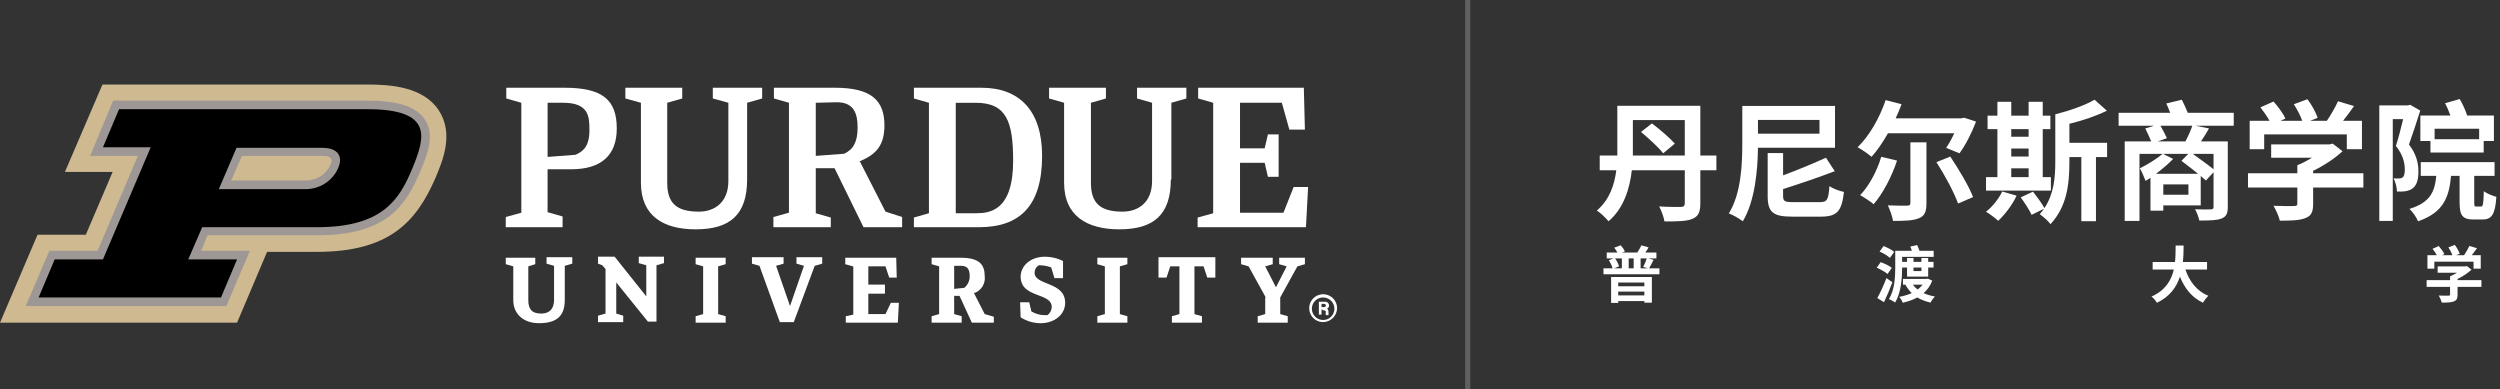 <svg width="488" height="76" viewBox="0 0 488 76" fill="none" xmlns="http://www.w3.org/2000/svg">
<rect x="0" y="0" width="488" height="76" fill="#333333" stroke="none"/>
<path d="M101.762 20.059L98.826 19.222V17.128H110.238C117.671 17.128 120.393 19.536 120.393 25.085C120.393 30.32 117.357 33.042 111.493 33.042H106.886V41.417L109.817 42.255V44.348H98.726V42.359L101.762 41.521V20.059ZM106.892 20.059V30.633L112.336 30.214C113.697 29.586 115.058 28.748 115.058 25.398C115.058 22.781 114.958 20.059 109.928 20.059H106.892Z" fill="white"/>
<path d="M162.903 32.828H159.239V41.628L162.17 42.466V44.348H150.968V42.359L154.004 41.521V20.059L151.068 19.222V17.128H163.008C170.127 17.128 172.64 19.641 172.64 24.457C172.64 28.226 171.174 30.11 167.824 31.471L172.849 41.312L176.094 42.359V44.348H168.556L162.903 32.828ZM159.239 20.059V30.428L164.788 30.009C166.568 29.171 167.405 27.709 167.405 24.879C167.405 21.843 166.463 19.958 163.322 19.958L159.239 20.059Z" fill="white"/>
<path d="M178.397 42.464L181.328 41.626V20.059L178.397 19.222V17.128H191.588C199.021 17.128 203.418 21.628 203.418 30.428C203.418 40.374 198.918 44.352 191.064 44.352H178.397V42.464ZM186.563 20.064V41.628H190.437C193.159 41.628 197.766 41.209 197.766 31.368C197.766 23.621 196.405 20.061 190.437 20.061L186.563 20.064Z" fill="white"/>
<path d="M110.242 58.586C110.242 61.936 108.358 63.086 105.217 63.086C102.076 63.086 100.192 61.202 100.192 58.586V51.986L98.726 51.572V50.311H104.484V51.567L103.126 51.991V58.591C103.126 60.266 103.754 61.208 105.639 61.208C106.581 61.208 108.152 60.894 108.152 58.486V51.886L106.686 51.467V50.211H111.711V51.467L110.245 51.886L110.242 58.586Z" fill="white"/>
<path d="M120.293 55.132V61.207L121.654 61.626V62.882H116.733V61.623L118.199 61.204V52.514L117.571 51.781L116.733 51.467V50.107H119.978L126.155 57.854V51.782L124.689 51.363V50.107H129.61V51.363L128.144 51.782V62.775H126.469L120.293 55.132Z" fill="white"/>
<path d="M140.187 61.309L141.653 61.728V62.984H135.787V61.728L137.253 61.309V51.991L135.787 51.572V50.316H141.65V51.572L140.184 51.991L140.187 61.309Z" fill="white"/>
<path d="M218.602 61.309L220.068 61.728V62.984H214.202V61.728L215.668 61.309V51.991L214.202 51.572V50.316H220.065V51.572L218.599 51.991L218.602 61.309Z" fill="white"/>
<path d="M154.946 62.879H152.224L148.246 51.886L146.78 51.467V50.211H152.957V51.467L151.491 51.886L154.213 59.738L156.935 51.886L155.469 51.467V50.211H160.494V51.467L159.028 51.886L154.946 62.879Z" fill="white"/>
<path d="M166.463 51.991L164.997 51.572V50.316H174.943L175.043 54.19H173.577L172.844 51.99H169.497V55.55H172.742V57.33H169.497V61.308H172.847L173.894 59.108H175.464L175.255 62.982H165.097V61.728L166.563 61.414V51.991H166.463Z" fill="white"/>
<path d="M187.296 57.749H186.252V61.309L187.718 61.728V62.984H181.852V61.728L183.318 61.309V51.991L181.852 51.572V50.316H187.61C191.17 50.316 192.216 51.677 192.216 53.876C192.313 54.591 192.156 55.317 191.774 55.929C191.391 56.541 190.807 57 190.122 57.226L192.216 61.309L193.996 61.832V62.984H189.704L187.296 57.749ZM186.252 51.991V56.391L188.241 56.182C188.562 55.911 188.821 55.575 189.002 55.195C189.183 54.816 189.28 54.402 189.288 53.982C189.288 52.726 188.974 51.888 187.613 51.888H186.252V51.991Z" fill="white"/>
<path d="M199.126 59.007H200.906L201.325 60.787C202.145 61.284 203.089 61.538 204.047 61.52H204.466C204.71 61.334 204.912 61.097 205.056 60.826C205.201 60.556 205.285 60.257 205.304 59.95C205.304 57.019 199.232 58.275 199.232 53.982C199.232 51.993 201.012 50.108 204.048 50.108C205.248 50.125 206.429 50.411 207.503 50.946V54.296H205.826L205.198 52.202C204.527 51.952 203.82 51.811 203.104 51.783H202.79C202.533 51.931 202.319 52.145 202.172 52.402C202.025 52.66 201.949 52.952 201.952 53.249C201.952 55.762 207.92 54.924 207.92 59.112C207.92 61.412 205.826 63.09 203.104 63.09C201.728 63.079 200.384 62.68 199.226 61.937L199.126 59.007Z" fill="white"/>
<path d="M230.115 51.991H228.437L227.704 54.191H226.137V50.211H237.237V54.189H235.667L234.934 51.989H233.154V61.311L234.62 61.73V62.986H228.757V61.727L230.223 61.308V51.991H230.115Z" fill="white"/>
<path d="M247.076 58.063L243.726 51.991L242.26 51.572V50.316H248.437V51.572L246.971 51.991L249.065 56.074L251.159 51.991L249.693 51.572V50.316H254.718V51.572L253.252 51.991L249.902 58.063V61.308L251.368 61.727V62.983H245.505V61.728L246.971 61.309V58.063H247.076Z" fill="white"/>
<path d="M252.52 36.496L250.531 41.521H242.051V31.785H246.867L247.495 34.507H249.589V26.236H247.495L246.867 28.958H242.051V20.058H250.217L251.68 25.294H254.716L254.509 17.128H233.88V19.222L236.811 20.06V41.628L233.775 42.466V44.348H254.923L255.342 36.496H252.52Z" fill="white"/>
<path d="M145.837 35.028C145.837 41.938 142.487 44.764 135.786 44.764C129.609 44.764 125.107 42.251 125.107 35.656V20.059L122.072 19.222V17.128H133.172V19.222L130.241 20.06V35.66C130.241 39.638 132.021 41.313 136.418 41.313C139.454 41.313 142.176 39.533 142.176 35.345V20.059L139.14 19.221V17.128H148.772V19.222L145.841 20.06L145.837 35.028Z" fill="white"/>
<path d="M228.545 35.028C228.545 41.938 225.195 44.764 218.494 44.764C212.317 44.764 207.711 42.251 207.711 35.656V20.059L204.78 19.222V17.128H215.88V19.222L212.949 20.06V35.66C212.949 39.638 214.729 41.313 219.126 41.313C222.162 41.313 224.884 39.533 224.884 35.345V20.059L221.953 19.221V17.128H231.58V19.222L228.649 20.06V35.028H228.545Z" fill="white"/>
<path d="M46.274 62.984L52.137 49.164H61.873C75.902 49.164 81.241 43.406 85.01 34.716C86.371 31.471 88.674 26.131 85.638 21.525C82.602 16.919 76.217 16.5 71.715 16.5H20L12.668 33.565H21.986L16.751 45.814H7.329L0 62.984H46.274Z" fill="#CFB991"/>
<path d="M82.917 23.305C81.242 20.793 77.682 19.641 71.61 19.641H22.09L17.59 30.424H26.908L19.054 48.955H9.632L5.025 59.741H44.18L48.787 48.958H39.26L40.516 45.922H61.873C75.588 45.922 79.252 40.059 82.079 33.359C83.545 29.901 84.906 26.241 82.917 23.305ZM47.217 30.424H62.925C65.125 30.424 64.809 31.471 64.495 32.204C64.052 33.151 63.337 33.945 62.441 34.486C61.546 35.026 60.51 35.289 59.465 35.241H45.125L47.217 30.424Z" fill="#9D9795"/>
<path d="M71.715 21.316H23.238L20.097 28.749H29.415L20.101 50.63H10.679L7.538 58.063H43.138L46.279 50.63H36.747L39.469 44.348H61.869C74.746 44.348 77.992 38.904 80.504 32.832C83.016 26.76 84.592 21.316 71.715 21.316ZM59.466 36.916H42.715L46.17 28.855H62.921C65.852 28.855 67.109 30.425 65.957 32.938C65.382 34.163 64.461 35.192 63.307 35.899C62.154 36.606 60.818 36.96 59.466 36.916Z" fill="black"/>
<path d="M258.278 62.879C257.739 62.879 257.213 62.719 256.765 62.42C256.318 62.121 255.969 61.696 255.763 61.199C255.557 60.701 255.503 60.154 255.608 59.626C255.713 59.098 255.972 58.613 256.353 58.232C256.734 57.852 257.219 57.592 257.747 57.487C258.275 57.382 258.822 57.436 259.319 57.642C259.817 57.848 260.242 58.197 260.541 58.645C260.84 59.092 261 59.619 261 60.157C260.987 60.875 260.696 61.56 260.188 62.068C259.68 62.575 258.996 62.866 258.278 62.879ZM258.278 58.063C257.843 58.063 257.417 58.192 257.055 58.434C256.694 58.675 256.412 59.019 256.245 59.421C256.079 59.823 256.035 60.265 256.12 60.692C256.205 61.119 256.414 61.511 256.722 61.819C257.03 62.126 257.422 62.336 257.848 62.421C258.275 62.506 258.718 62.462 259.12 62.295C259.522 62.129 259.865 61.847 260.107 61.485C260.349 61.123 260.478 60.698 260.478 60.263C260.475 59.68 260.242 59.123 259.83 58.711C259.418 58.299 258.86 58.066 258.278 58.063Z" fill="white"/>
<path d="M257.964 60.367V61.414H257.441V58.901H258.593C258.698 58.888 258.804 58.898 258.904 58.928C259.004 58.959 259.097 59.011 259.176 59.08C259.255 59.149 259.319 59.234 259.363 59.33C259.407 59.425 259.43 59.529 259.431 59.634C259.435 59.769 259.397 59.902 259.322 60.015C259.247 60.127 259.139 60.214 259.012 60.262C259.112 60.262 259.326 60.471 259.326 60.89V61.518H258.803C258.803 61.309 258.703 61.099 258.803 60.995C258.803 60.681 258.703 60.576 258.28 60.576L257.964 60.367ZM257.964 59.948H258.383C258.697 59.948 258.802 59.848 258.802 59.634C258.802 59.42 258.702 59.32 258.383 59.32H257.964V59.948Z" fill="white"/>
<path d="M286.5 0V76" stroke="white" stroke-opacity="0.22"/>
<path d="M320.98 55.144V55.876H315.88V55.144H320.98ZM315.88 57.664V56.92H320.98V57.664H315.88ZM314.488 59.128H315.88V58.768H320.98V59.08H322.444V54.064H314.488V59.128ZM316.588 50.44V52.384H315.076L316.036 51.988C315.916 51.556 315.616 50.92 315.268 50.44H316.588ZM318.892 52.384H317.92V50.44H318.892V52.384ZM321.676 52.384H320.248V50.44H321.448C321.28 50.944 320.992 51.652 320.752 52.108L321.676 52.384ZM321.904 52.384C322.168 51.94 322.48 51.328 322.78 50.716L321.772 50.44H323.332V49.288H321.172C321.388 48.988 321.604 48.652 321.808 48.292L320.404 47.884C320.212 48.304 319.888 48.868 319.6 49.288H316.66L317.176 49.072C317.032 48.724 316.696 48.244 316.36 47.884L315.1 48.34C315.316 48.616 315.544 48.976 315.712 49.288H313.636V50.44H314.992L314.056 50.788C314.356 51.268 314.656 51.904 314.788 52.384H313V53.536H323.92V52.384H321.904Z" fill="white"/>
<path d="M369.748 49.168C369.304 48.784 368.38 48.304 367.684 48.028L366.892 49.096C367.6 49.408 368.488 49.936 368.908 50.344L369.748 49.168ZM369.28 52.288C368.8 51.892 367.84 51.424 367.108 51.172L366.34 52.252C367.072 52.576 368.02 53.092 368.452 53.488L369.28 52.288ZM368.236 54.28C367.696 55.708 366.976 57.244 366.448 58.18L367.756 58.984C368.32 57.796 368.92 56.392 369.4 55.096L368.236 54.28ZM375.064 52.228V52.912H373.516V52.228H375.064ZM372.256 52.228V53.992H376.384V52.228H377.428V51.112H376.384V50.356H375.064V51.112H373.516V50.356H372.256V51.112H371.296V50.14H377.452V48.952H374.68C374.56 48.592 374.392 48.184 374.224 47.836L372.892 48.136C373 48.376 373.108 48.664 373.192 48.952H369.952V52.204C369.952 54.028 369.844 56.608 368.716 58.384C369.076 58.516 369.664 58.84 369.916 59.056C371.104 57.172 371.296 54.22 371.296 52.228H372.256ZM375.292 55.564C375.016 55.924 374.692 56.236 374.32 56.512C373.948 56.236 373.648 55.924 373.396 55.564H375.292ZM376.312 54.388L376.072 54.436H375.808V54.448H371.464V55.564H371.932C372.268 56.188 372.688 56.74 373.168 57.208C372.448 57.544 371.62 57.784 370.744 57.94C370.984 58.216 371.296 58.744 371.428 59.092C372.46 58.852 373.42 58.528 374.26 58.06C374.992 58.516 375.856 58.84 376.852 59.068C377.02 58.696 377.404 58.156 377.704 57.88C376.876 57.736 376.12 57.508 375.484 57.22C376.216 56.572 376.804 55.78 377.176 54.772L376.312 54.388Z" fill="white"/>
<path d="M430.816 52.612V51.136H426.1C426.22 50.02 426.232 48.916 426.244 47.932H424.684C424.672 48.916 424.684 50.008 424.564 51.136H420.196V52.612H424.324C423.856 54.676 422.716 56.668 419.968 57.892C420.388 58.192 420.808 58.708 421.036 59.104C423.58 57.88 424.876 56.008 425.524 54.004C426.46 56.32 427.852 58.072 430.024 59.092C430.252 58.684 430.72 58.048 431.08 57.748C428.836 56.836 427.384 54.952 426.592 52.612H430.816Z" fill="white"/>
<path d="M475.18 51.076H482.836V52.444H484.24V49.816H482.488C482.824 49.384 483.184 48.916 483.508 48.448L482.02 48.004C481.78 48.544 481.372 49.252 480.988 49.816H479.428L480.136 49.54C479.98 49.06 479.584 48.328 479.188 47.812L477.928 48.28C478.228 48.748 478.54 49.336 478.708 49.816H476.692L477.148 49.6C476.944 49.144 476.464 48.496 476.044 48.028L474.832 48.568C475.12 48.94 475.456 49.408 475.672 49.816H473.836V52.444H475.18V51.076ZM484.372 54.676H479.716V54.448C480.736 53.956 481.708 53.308 482.44 52.636L481.528 51.928L481.24 52H475.828V53.236H479.608C479.176 53.5 478.708 53.752 478.252 53.932V54.676H473.68V55.996H478.252V57.496C478.252 57.652 478.192 57.712 477.94 57.712C477.7 57.724 476.812 57.724 476.044 57.688C476.26 58.06 476.536 58.66 476.632 59.068C477.652 59.068 478.408 59.056 478.972 58.84C479.536 58.636 479.716 58.276 479.716 57.532V55.996H484.372V54.676Z" fill="white"/>
<path d="M483.93 25.125H475.235V27.173H483.93V25.125ZM474.426 29.776V27.526H472.454V22.547H478.319C478.041 21.738 477.661 20.878 477.282 20.145L480.139 19.336C480.72 20.322 481.301 21.611 481.58 22.547H486.812V27.526H484.815V29.776H474.426ZM470.457 20.449L472.429 21.586C471.771 23.709 470.937 26.237 470.229 28.209C471.746 30.181 472.075 31.976 472.075 33.442C472.075 35.085 471.746 36.172 470.937 36.779C470.558 37.082 470.078 37.233 469.496 37.335C469.041 37.41 468.46 37.41 467.879 37.385C467.879 36.652 467.626 35.54 467.221 34.807C467.651 34.832 468.03 34.857 468.308 34.832C468.561 34.832 468.789 34.782 468.991 34.63C469.294 34.402 469.421 33.846 469.421 33.113C469.421 31.9 469.117 30.282 467.676 28.487C468.182 26.97 468.687 24.923 469.092 23.255H467.07V43.123H464.441V20.575H470.027L470.457 20.449ZM483.374 40.318H484.284C484.663 40.318 484.79 39.888 484.84 37.309C485.397 37.79 486.559 38.219 487.292 38.422C487.065 41.885 486.357 42.845 484.588 42.845H482.843C480.619 42.845 480.113 41.986 480.113 39.483V34.327H478.445C478.066 38.573 476.903 41.506 471.999 43.199C471.721 42.441 470.937 41.354 470.331 40.773C474.35 39.534 475.26 37.486 475.563 34.327H472.53V31.647H486.939V34.327H482.97V39.509C482.97 40.216 483.02 40.318 483.374 40.318Z" fill="white"/>
<path d="M441.968 26.237V29.119H439.137V23.583H443.004C442.549 22.724 441.842 21.738 441.235 20.954L443.788 19.817C444.673 20.802 445.684 22.168 446.114 23.128L445.153 23.583H449.4C449.046 22.572 448.389 21.333 447.757 20.347L450.411 19.362C451.245 20.448 452.079 21.991 452.408 23.002L450.917 23.583H454.203C455.012 22.395 455.871 20.904 456.377 19.766L459.511 20.701C458.829 21.687 458.07 22.673 457.363 23.583H461.053V29.119H458.096V26.237H441.968ZM461.331 33.821V36.602H451.523V39.837C451.523 41.404 451.144 42.163 449.956 42.593C448.768 43.047 447.175 43.073 445.027 43.073C444.825 42.213 444.243 40.949 443.788 40.166C445.406 40.242 447.277 40.242 447.782 40.216C448.313 40.216 448.439 40.09 448.439 39.761V36.602H438.808V33.821H448.439V32.254C449.4 31.874 450.386 31.344 451.296 30.788H443.333V28.184H454.734L455.34 28.032L457.262 29.523C455.72 30.939 453.672 32.304 451.523 33.341V33.821H461.331Z" fill="white"/>
<path d="M421.189 27.602H426.599C427.104 26.642 427.635 25.479 427.938 24.544H421.72C422.175 25.353 422.706 26.338 422.984 26.97L421.189 27.602ZM432.084 33.037V30.029H428.014C429.354 30.99 431.022 32.178 432.084 33.037ZM420.86 33.922H429.051C428.04 33.063 426.776 32.153 425.815 31.394L427.155 30.029H422.2L424.197 31.015C423.312 31.95 422.074 32.987 420.86 33.922ZM427.18 38.017V35.995H422.276V38.017H427.18ZM436.028 22.016V24.544H428.596L431.199 25.075C430.694 25.959 430.138 26.844 429.632 27.602H434.865V40.393C434.865 41.733 434.536 42.315 433.601 42.668C432.691 43.022 431.326 43.048 429.303 43.048C429.177 42.39 428.823 41.455 428.469 40.848C429.708 40.899 431.149 40.899 431.528 40.874C431.932 40.874 432.084 40.747 432.084 40.368V33.619L430.593 35.236C430.315 34.984 429.986 34.68 429.582 34.352V40.09H422.276V41.126H419.773V34.706C419.445 34.933 419.116 35.135 418.813 35.312C418.661 34.857 418.055 33.442 417.701 32.86C419.141 32.127 420.987 31.04 422.124 30.029H417.625V43.123H414.743V27.602H419.925C419.622 26.844 419.141 25.858 418.762 25.075L420.456 24.544H413.555V22.016H423.616C423.388 21.384 423.11 20.752 422.857 20.196L425.891 19.463C426.295 20.246 426.725 21.207 427.054 22.016H436.028Z" fill="white"/>
<path d="M392.599 32.86V34.579H395.986V32.86H392.599ZM395.986 25.201H392.599V26.692H395.986V25.201ZM392.599 28.993V30.56H395.986V28.993H392.599ZM400.334 34.579V37.208H387.67V34.579H389.894V25.201H387.973V22.572H389.894V19.867H392.599V22.572H395.986V19.867H398.742V22.572H400.233V25.201H398.742V34.579H400.334ZM390.83 37.385L393.636 38.194C392.801 40.014 391.335 41.91 390.046 43.098C389.515 42.593 388.352 41.733 387.67 41.329C388.908 40.368 390.147 38.826 390.83 37.385ZM411.305 27.881V30.661H409.131V43.174H406.275V30.661H403.949V31.495C403.949 36.147 403.418 40.318 400.259 43.755C399.778 43.098 398.843 42.289 398.16 41.809C398.464 41.455 398.742 41.101 398.995 40.747L396.568 41.935C396.163 41.025 395.203 39.559 394.444 38.523L396.846 37.41C397.604 38.396 398.59 39.711 399.07 40.621C400.916 37.865 401.194 34.706 401.194 31.495V22.319C403.974 21.611 407.033 20.55 408.853 19.463L411.255 21.611C409.157 22.648 406.502 23.533 403.949 24.165V27.881H411.305Z" fill="white"/>
<path d="M381.477 26.01H368.534C367.523 27.779 366.436 29.397 365.324 30.61C364.717 30.08 363.377 29.144 362.594 28.74C364.869 26.591 366.891 23.027 368.079 19.538L371.188 20.348C370.834 21.283 370.455 22.193 370.025 23.103H382.867L383.398 22.976L385.723 23.735C384.864 25.985 383.651 28.361 382.488 29.928L379.884 28.866C380.415 28.108 380.971 27.097 381.477 26.01ZM367.219 30.61L370.303 31.344C369.242 34.554 367.498 37.84 365.728 39.862C365.147 39.357 363.832 38.497 363.099 38.093C364.818 36.324 366.385 33.416 367.219 30.61ZM372.907 39.635V27.779H376.042V39.685C376.042 41.354 375.688 42.163 374.525 42.618C373.413 43.073 371.744 43.123 369.52 43.123C369.393 42.239 368.913 40.95 368.509 40.09C369.975 40.141 371.77 40.166 372.25 40.141C372.73 40.141 372.907 40.014 372.907 39.635ZM377.988 31.647L380.693 30.56C382.336 33.037 384.333 36.324 385.142 38.472L382.21 39.736C381.477 37.613 379.631 34.2 377.988 31.647Z" fill="white"/>
<path d="M355.162 23.406H343.154V26.086H355.162V23.406ZM358.195 28.841H343.154C343.104 33.214 342.573 39.256 340.197 43.199C339.59 42.719 338.25 41.935 337.467 41.657C339.893 37.764 340.096 32.001 340.096 27.956V20.676H358.195V28.841ZM350.081 39.458H355.212C356.678 39.458 356.906 39.003 357.108 36.324C357.79 36.829 359.105 37.309 359.939 37.461C359.509 41.253 358.599 42.289 355.414 42.289H349.853C346.061 42.289 345.05 41.404 345.05 38.245V29.877H348.058V34.225C351.041 33.138 354.125 31.824 356.425 30.788L358.144 33.416C355.111 34.579 351.42 35.843 348.058 36.905V38.219C348.058 39.306 348.362 39.458 350.081 39.458Z" fill="white"/>
<path d="M320.328 25.757L322.451 24.089C323.968 25.226 325.94 26.92 326.925 28.032L324.65 29.928C323.791 28.791 321.819 27.021 320.328 25.757ZM318.735 30.358H328.872V23.431H318.735V29.473C318.735 29.751 318.735 30.054 318.735 30.358ZM335.04 30.358V33.239H331.905V39.711C331.905 41.43 331.501 42.239 330.363 42.719C329.251 43.199 327.507 43.224 324.903 43.224C324.777 42.39 324.296 41.101 323.867 40.292C325.56 40.419 327.532 40.393 328.114 40.393C328.67 40.368 328.872 40.191 328.872 39.66V33.239H318.533C318.129 36.804 316.966 40.646 313.983 43.199C313.528 42.593 312.365 41.506 311.708 41.101C314.21 38.952 315.146 36.045 315.5 33.239H312.264V30.358H315.702V29.448V20.651H331.905V30.358H335.04Z" fill="white"/>
</svg>
